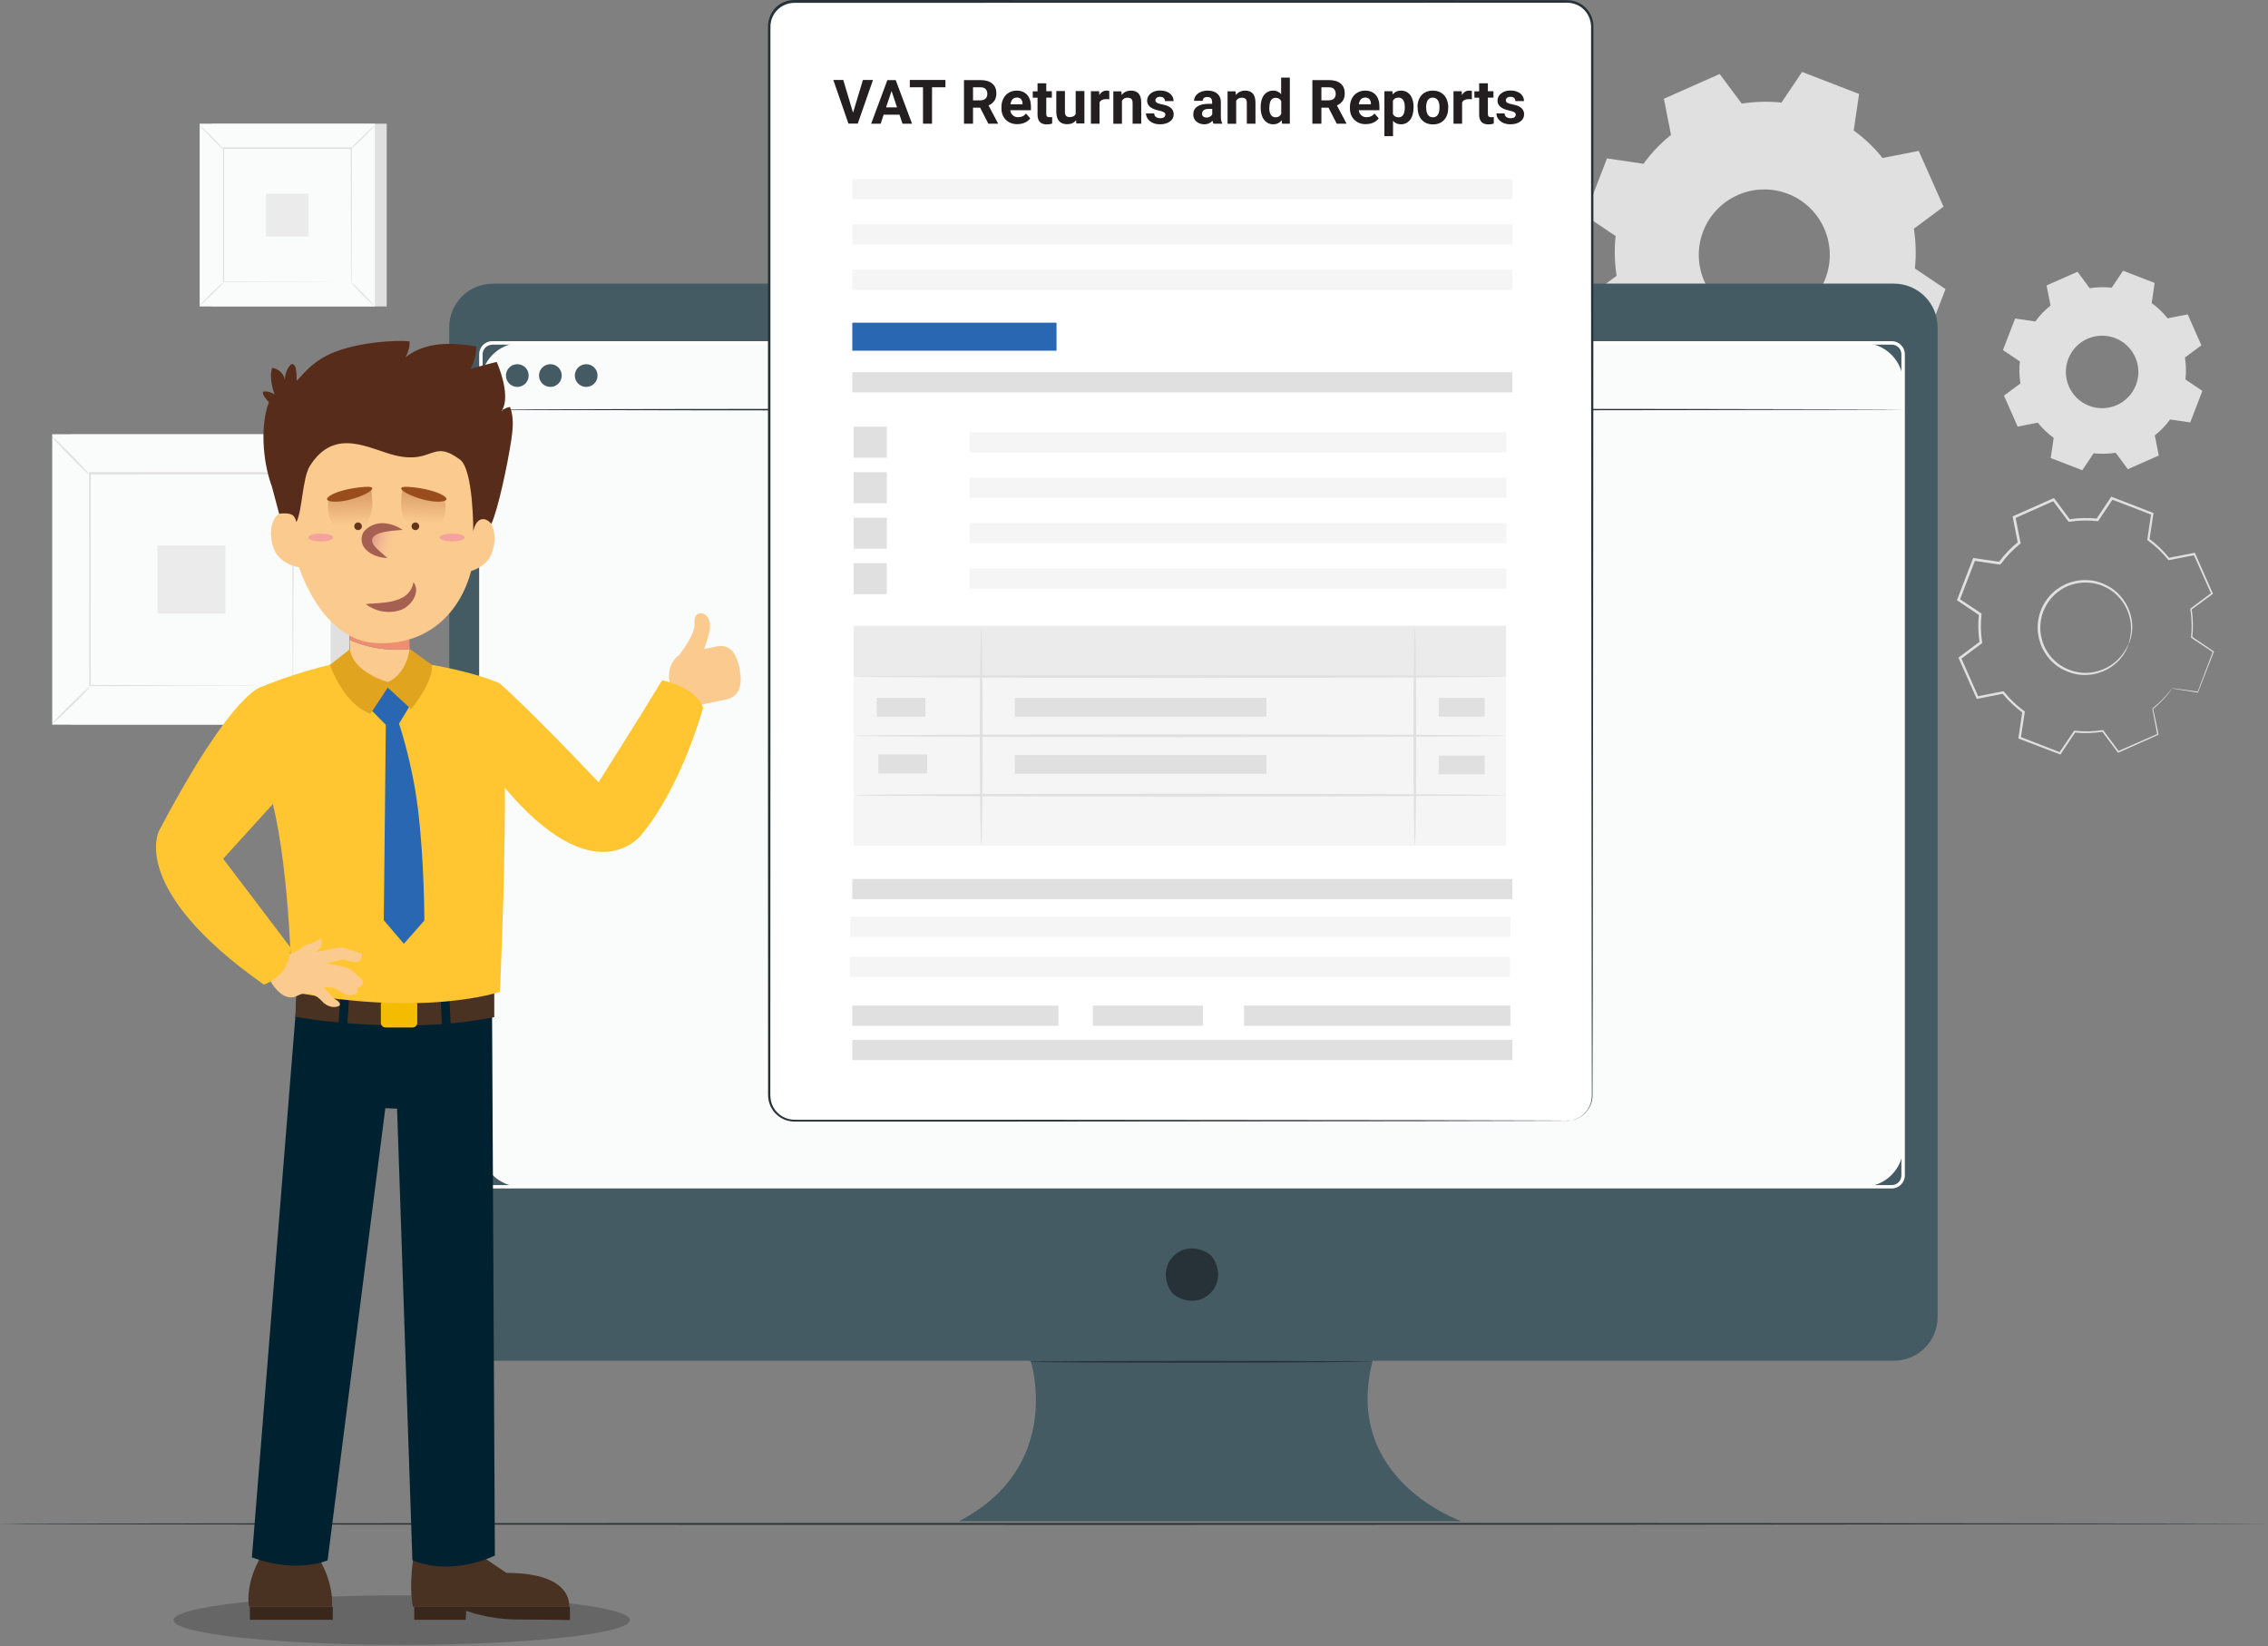 <?xml version="1.0" encoding="UTF-8"?>
<svg xmlns="http://www.w3.org/2000/svg" width="401" height="291" viewBox="0 0 401 291" fill="none">
  <rect x="0" y="0" width="401" height="291" fill="#808080" stroke="none"/>
  <g clip-path="url(#clip0_971_244)">
    <path d="M376.344 113.884C376.344 113.884 376.182 114.601 375.465 115.713C374.747 116.79 373.33 118.26 371.034 118.96C369.904 119.301 368.559 119.444 367.178 119.193C365.815 118.924 364.362 118.332 363.178 117.292C362.568 116.79 362.03 116.162 361.599 115.462C361.151 114.763 360.792 113.991 360.577 113.148C360.093 111.498 360.182 109.615 360.828 107.911C361.492 106.207 362.693 104.772 364.146 103.857C364.864 103.39 365.653 103.05 366.46 102.834C367.25 102.619 368.075 102.511 368.864 102.547C370.442 102.547 371.913 103.085 373.097 103.821C374.299 104.556 375.178 105.561 375.806 106.565C377.043 108.628 377.115 110.673 376.918 111.947C376.72 113.256 376.344 113.902 376.344 113.902C376.29 113.902 376.595 113.22 376.738 111.929C376.882 110.673 376.738 108.7 375.537 106.745C374.927 105.794 374.066 104.843 372.918 104.144C371.77 103.462 370.371 102.978 368.864 102.978C368.111 102.96 367.339 103.05 366.586 103.265C365.832 103.462 365.079 103.803 364.415 104.233C363.034 105.094 361.922 106.458 361.276 108.072C360.667 109.686 360.577 111.444 361.025 113.023C361.223 113.812 361.563 114.547 361.976 115.211C362.388 115.875 362.891 116.467 363.465 116.951C364.577 117.956 365.94 118.53 367.25 118.799C368.559 119.068 369.832 118.942 370.927 118.637C373.151 118.009 374.568 116.628 375.303 115.606C376.057 114.565 376.29 113.866 376.344 113.884Z" fill="#E0E0E0"></path>
    <path d="M384.057 121.669C384.057 121.669 384.147 121.669 384.344 121.687C384.559 121.705 384.846 121.741 385.205 121.794C385.994 121.902 387.142 122.063 388.631 122.261L388.541 122.315C389.241 120.485 390.138 118.081 391.25 115.176L391.304 115.319C390.138 114.548 388.846 113.687 387.465 112.772L387.393 112.718V112.628C387.573 111.086 387.537 109.418 387.268 107.696V107.606L387.321 107.552C388.469 106.691 389.725 105.758 391.017 104.79L390.963 104.987C389.976 102.799 388.936 100.467 387.842 98.01L388.039 98.117C386.64 98.404 385.097 98.709 383.519 99.014H383.411L383.339 98.942C382.371 97.74 381.169 96.556 379.77 95.552L379.662 95.48V95.355C379.877 93.938 380.111 92.377 380.344 90.781L380.469 91.014C378.227 90.153 375.806 89.22 373.33 88.269L373.599 88.18C372.792 89.382 371.931 90.691 371.034 92.018L370.963 92.126H370.819C369.294 91.947 367.59 91.965 365.904 92.234H365.761L365.671 92.144C364.81 90.978 363.859 89.722 362.909 88.449L363.196 88.521C360.989 89.507 358.622 90.547 356.218 91.624L356.344 91.373C356.631 92.808 356.936 94.35 357.241 95.911L357.276 96.054L357.169 96.144C355.949 97.113 354.765 98.332 353.779 99.696C353.671 99.731 353.994 99.606 353.545 99.785H353.527H353.492H353.42L353.276 99.749L352.989 99.713L352.415 99.624L351.267 99.462C350.514 99.355 349.743 99.247 348.989 99.122L349.24 98.978C348.308 101.382 347.393 103.767 346.496 106.099L346.406 105.83C347.698 106.691 348.971 107.552 350.245 108.395L350.353 108.467V108.61C350.155 110.261 350.209 111.929 350.46 113.525V113.669L350.37 113.758C349.115 114.691 347.877 115.606 346.657 116.521L346.729 116.252C347.788 118.637 348.81 120.969 349.814 123.229L349.581 123.104C351.124 122.799 352.631 122.512 354.119 122.207H354.245L354.317 122.279C355.375 123.588 356.577 124.736 357.886 125.687L357.994 125.759V125.884C357.743 127.445 357.528 128.969 357.294 130.458L357.169 130.243C359.68 131.212 362.048 132.126 364.29 133.005L364.075 133.077C364.989 131.732 365.833 130.476 366.658 129.256L366.711 129.167H366.819C368.577 129.364 370.227 129.31 371.752 129.059H371.842L371.895 129.113C372.9 130.458 373.797 131.678 374.64 132.826L374.478 132.79C377.187 131.606 379.501 130.584 381.474 129.723L381.42 129.848C381.079 128.037 380.792 126.548 380.559 125.31V125.256L380.577 125.22C381.886 124.18 382.729 123.247 383.268 122.62C383.519 122.315 383.716 122.081 383.86 121.902C383.985 121.741 384.057 121.669 384.057 121.669C384.057 121.669 384.003 121.759 383.895 121.92C383.77 122.081 383.59 122.333 383.339 122.655C382.819 123.301 381.994 124.252 380.685 125.328V125.256C380.972 126.494 381.259 127.965 381.635 129.777V129.866L381.581 129.902C379.608 130.781 377.312 131.821 374.604 133.023L374.496 133.077L374.425 132.987C373.564 131.839 372.667 130.638 371.662 129.292L371.806 129.346C370.245 129.597 368.577 129.669 366.783 129.49L366.945 129.418C366.137 130.638 365.276 131.911 364.38 133.256L364.308 133.382L364.164 133.328C361.904 132.467 359.536 131.552 357.025 130.602L356.882 130.548V130.386C357.115 128.898 357.33 127.391 357.563 125.812L357.653 126.01C356.326 125.041 355.088 123.875 353.994 122.548L354.191 122.62C352.702 122.907 351.196 123.211 349.671 123.516L349.51 123.552L349.438 123.391C348.433 121.131 347.393 118.799 346.335 116.413L346.263 116.252L346.406 116.144C347.626 115.229 348.864 114.315 350.101 113.382L350.012 113.597C349.743 111.947 349.707 110.261 349.886 108.557L349.994 108.772C348.72 107.929 347.447 107.068 346.155 106.207L345.994 106.099L346.066 105.92C346.962 103.57 347.877 101.202 348.81 98.799L348.882 98.619L349.061 98.655C349.814 98.763 350.568 98.87 351.339 98.996L352.487 99.157L353.061 99.247L353.348 99.283H353.492L353.563 99.319H353.599C353.151 99.516 353.474 99.373 353.384 99.409C354.406 98.01 355.608 96.754 356.864 95.767L356.774 96.001C356.469 94.44 356.164 92.897 355.877 91.462L355.841 91.283L356.021 91.211C358.424 90.153 360.792 89.095 362.998 88.108L363.16 88.036L363.267 88.18C364.218 89.453 365.169 90.727 366.03 91.893L365.815 91.803C367.537 91.534 369.276 91.498 370.855 91.678L370.64 91.767C371.537 90.44 372.416 89.13 373.205 87.929L373.294 87.785L373.456 87.857C375.931 88.808 378.335 89.74 380.577 90.619L380.738 90.673V90.835C380.487 92.431 380.254 93.992 380.039 95.409L379.949 95.211C381.384 96.252 382.604 97.471 383.59 98.691L383.393 98.619C384.972 98.314 386.514 98.01 387.931 97.74L388.075 97.704L388.129 97.848C389.205 100.305 390.245 102.637 391.214 104.844L391.268 104.969L391.16 105.041C389.851 106.01 388.613 106.924 387.447 107.785L387.501 107.642C387.77 109.4 387.788 111.086 387.608 112.664L387.555 112.539C388.936 113.471 390.227 114.332 391.375 115.122L391.447 115.176L391.411 115.265C390.281 118.153 389.33 120.557 388.631 122.368V122.422H388.541C387.07 122.189 385.94 122.01 385.151 121.884C384.774 121.83 384.487 121.776 384.272 121.741C384.075 121.705 383.967 121.687 383.967 121.687L384.057 121.669Z" fill="#E0E0E0"></path>
    <path fill-rule="evenodd" clip-rule="evenodd" d="M333.635 60.233C332.236 62.171 330.603 63.875 328.774 65.328L330.029 71.731L320.164 76.108L316.272 70.87C313.976 71.229 311.608 71.301 309.24 71.05L305.599 76.467L295.518 72.574L296.469 66.117C294.531 64.718 292.827 63.085 291.374 61.256L284.971 62.511L280.594 52.646L285.832 48.753C285.473 46.458 285.401 44.09 285.652 41.722L280.235 38.081L284.128 28L290.585 28.951C291.984 27.013 293.617 25.309 295.446 23.856L294.191 17.453L304.056 13.076L307.949 18.314C310.245 17.955 312.612 17.883 314.98 18.134L318.621 12.717L328.702 16.61L327.751 23.067C329.689 24.466 331.393 26.099 332.846 27.928L339.249 26.673L343.626 36.538L338.388 40.431C338.747 42.727 338.819 45.094 338.568 47.462L343.985 51.103L340.092 61.184L333.635 60.233ZM322.747 49.238C325.043 43.265 322.065 36.556 316.11 34.26C310.137 31.964 303.428 34.942 301.132 40.897C298.836 46.87 301.814 53.579 307.769 55.875C313.742 58.171 320.451 55.193 322.747 49.238Z" fill="#E0E0E0"></path>
    <path fill-rule="evenodd" clip-rule="evenodd" d="M383.68 74.154C382.909 75.23 381.994 76.163 380.989 76.97L381.689 80.521L376.218 82.943L374.066 80.037C372.792 80.234 371.483 80.27 370.173 80.127L368.164 83.122L362.586 80.97L363.106 77.4C362.03 76.629 361.097 75.714 360.29 74.71L356.738 75.409L354.317 69.938L357.222 67.786C357.025 66.512 356.989 65.203 357.133 63.893L354.137 61.884L356.29 56.306L359.859 56.826C360.631 55.75 361.545 54.817 362.55 54.01L361.85 50.458L367.321 48.037L369.474 50.943C370.747 50.745 372.057 50.709 373.366 50.853L375.375 47.857L380.954 50.01L380.433 53.579C381.51 54.351 382.442 55.266 383.25 56.27L386.801 55.571L389.223 61.041L386.317 63.194C386.514 64.467 386.55 65.777 386.407 67.086L389.402 69.095L387.25 74.674L383.68 74.154ZM377.653 68.055C378.927 64.754 377.276 61.041 373.976 59.768C370.676 58.494 366.962 60.145 365.689 63.445C364.415 66.746 366.066 70.459 369.366 71.732C372.667 73.006 376.38 71.355 377.653 68.055Z" fill="#E0E0E0"></path>
    <path d="M258.208 17.848C258.208 17.848 258.693 17.955 259.41 18.457C260.128 18.942 261.096 19.91 261.527 21.453C261.742 22.206 261.832 23.103 261.634 24.018C261.455 24.933 261.042 25.883 260.325 26.673C259.984 27.067 259.554 27.426 259.087 27.713C258.621 28 258.101 28.233 257.545 28.377C256.432 28.682 255.195 28.61 254.047 28.162C252.917 27.695 251.966 26.888 251.374 25.901C251.069 25.417 250.854 24.897 250.71 24.359C250.567 23.821 250.513 23.282 250.531 22.762C250.549 21.704 250.926 20.735 251.41 19.946C251.912 19.157 252.594 18.565 253.276 18.17C254.657 17.363 256.02 17.345 256.881 17.489C257.742 17.632 258.172 17.883 258.172 17.883C258.172 17.919 257.724 17.704 256.863 17.596C256.02 17.489 254.711 17.561 253.401 18.35C252.755 18.744 252.11 19.318 251.643 20.072C251.177 20.825 250.836 21.758 250.818 22.762C250.8 23.265 250.854 23.785 250.997 24.287C251.123 24.789 251.338 25.291 251.625 25.758C252.181 26.691 253.096 27.444 254.154 27.892C255.231 28.305 256.397 28.395 257.455 28.108C257.975 27.982 258.477 27.767 258.926 27.48C259.374 27.211 259.769 26.888 260.11 26.511C260.791 25.776 261.186 24.879 261.383 24C261.563 23.121 261.509 22.278 261.311 21.543C260.917 20.054 260.002 19.103 259.338 18.601C258.639 18.081 258.19 17.937 258.208 17.901V17.848Z" fill="#E0E0E0"></path>
    <path d="M263.464 12.772C263.464 12.772 263.464 12.718 263.482 12.574C263.5 12.431 263.536 12.251 263.554 12C263.625 11.48 263.751 10.709 263.894 9.722L263.93 9.776C262.711 9.292 261.114 8.664 259.195 7.911L259.285 7.875C258.764 8.646 258.172 9.507 257.545 10.422L257.509 10.476H257.455C256.432 10.35 255.32 10.35 254.154 10.511H254.101L254.065 10.476C253.509 9.704 252.881 8.861 252.253 7.982L252.379 8.018C250.908 8.646 249.347 9.328 247.697 10.027L247.769 9.884C247.948 10.816 248.127 11.857 248.325 12.915V12.987L248.271 13.041C247.464 13.668 246.657 14.476 245.975 15.39L245.921 15.462H245.832C244.881 15.301 243.858 15.139 242.8 14.96L242.944 14.87C242.352 16.359 241.706 17.956 241.042 19.606L240.988 19.426C241.778 19.965 242.639 20.574 243.518 21.166L243.589 21.22V21.31C243.446 22.332 243.446 23.462 243.625 24.592V24.682L243.571 24.736C242.782 25.31 241.939 25.92 241.078 26.547L241.132 26.368C241.76 27.857 242.441 29.435 243.141 31.05L242.962 30.96C243.912 30.781 244.953 30.601 245.993 30.404H246.083L246.136 30.458C246.782 31.283 247.571 32.072 248.486 32.754C248.522 32.826 248.432 32.61 248.54 32.897V32.933V32.987L248.522 33.077L248.486 33.274L248.432 33.651L248.307 34.422C248.217 34.924 248.145 35.426 248.056 35.929L247.966 35.767C249.562 36.413 251.141 37.041 252.702 37.669L252.522 37.722C253.114 36.861 253.688 36.018 254.28 35.193L254.334 35.121H254.423C255.518 35.265 256.63 35.247 257.706 35.104H257.796L257.85 35.157C258.459 36.001 259.051 36.826 259.661 37.651L259.482 37.597C261.078 36.915 262.639 36.252 264.163 35.606L264.074 35.767C263.894 34.745 263.697 33.722 263.518 32.736V32.646L263.572 32.592C264.45 31.911 265.222 31.104 265.868 30.243L265.921 30.171H266.011C267.051 30.35 268.056 30.512 269.042 30.673L268.899 30.745C269.563 29.077 270.208 27.516 270.8 26.027L270.836 26.171C269.939 25.561 269.114 24.969 268.307 24.413L268.253 24.377V24.305C268.415 23.139 268.379 22.045 268.235 21.005V20.951L268.271 20.915C269.186 20.269 269.993 19.677 270.764 19.121L270.729 19.229C269.957 17.417 269.312 15.857 268.755 14.529L268.827 14.565C267.607 14.781 266.621 14.96 265.796 15.103H265.76L265.742 15.085C265.06 14.207 264.45 13.633 264.038 13.256C263.841 13.076 263.679 12.951 263.572 12.861C263.464 12.772 263.41 12.736 263.41 12.736C263.41 12.736 263.464 12.772 263.589 12.843C263.697 12.933 263.859 13.041 264.074 13.22C264.504 13.579 265.132 14.135 265.832 15.014H265.778C266.603 14.834 267.59 14.655 268.809 14.422H268.863L268.881 14.458C269.455 15.785 270.119 17.328 270.908 19.139L270.944 19.211L270.89 19.247C270.119 19.803 269.312 20.395 268.397 21.059L268.433 20.969C268.594 22.009 268.63 23.139 268.486 24.323L268.433 24.216C269.24 24.772 270.083 25.346 270.962 25.956L271.033 26.009L270.998 26.099C270.406 27.588 269.778 29.166 269.114 30.834L269.078 30.924H268.971C267.984 30.745 266.98 30.583 265.921 30.422L266.047 30.368C265.383 31.247 264.612 32.072 263.697 32.772L263.751 32.628C263.93 33.615 264.128 34.637 264.307 35.66V35.767L264.217 35.821C262.693 36.467 261.132 37.148 259.536 37.83L259.428 37.884L259.356 37.794C258.764 36.969 258.154 36.144 257.545 35.301L257.688 35.355C256.594 35.516 255.464 35.534 254.334 35.391L254.477 35.319C253.903 36.162 253.311 37.005 252.719 37.848L252.648 37.956L252.54 37.902C250.98 37.274 249.401 36.646 247.805 36.001L247.697 35.947V35.821C247.805 35.319 247.876 34.817 247.966 34.314L248.092 33.561L248.145 33.184L248.181 32.987V32.897L248.199 32.843V32.808C248.325 33.113 248.235 32.897 248.253 32.951C247.32 32.27 246.513 31.444 245.849 30.601L245.993 30.655C244.953 30.852 243.912 31.032 242.962 31.211H242.836L242.782 31.122C242.101 29.507 241.419 27.911 240.791 26.44L240.737 26.332L240.845 26.261C241.706 25.633 242.567 25.023 243.338 24.449L243.284 24.592C243.123 23.444 243.123 22.278 243.249 21.238L243.32 21.381C242.441 20.772 241.58 20.18 240.791 19.624L240.701 19.552L240.737 19.444C241.401 17.812 242.047 16.198 242.639 14.727L242.675 14.619H242.782C243.84 14.816 244.881 14.978 245.814 15.121L245.688 15.175C246.388 14.225 247.213 13.417 248.038 12.79L247.984 12.915C247.787 11.857 247.607 10.816 247.428 9.884V9.794L247.5 9.758C249.15 9.059 250.71 8.395 252.199 7.767L252.289 7.731L252.343 7.803C252.971 8.682 253.58 9.525 254.136 10.296L254.047 10.26C255.213 10.099 256.361 10.099 257.401 10.242L257.311 10.278C257.939 9.363 258.531 8.52 259.069 7.749L259.105 7.695H259.159C261.078 8.502 262.675 9.148 263.876 9.65H263.912V9.704C263.751 10.673 263.607 11.426 263.518 11.947C263.464 12.198 263.446 12.377 263.41 12.521C263.392 12.646 263.374 12.718 263.374 12.718L263.464 12.772Z" fill="#E0E0E0"></path>
    <path d="M61.794 76.772H12.556V128.09H61.794V76.772Z" fill="#E0E0E0"></path>
    <path d="M58.476 76.772H9.238V128.09H58.476V76.772Z" fill="#FAFBFB"></path>
    <path d="M58.476 128.109H9.22V76.754H58.476V128.109ZM9.238 128.073H58.44V76.79H9.238V128.073Z" fill="#E0E0E0"></path>
    <path d="M51.857 83.678H15.857V121.203H51.857V83.678Z" fill="#FAFBFB"></path>
    <path d="M15.857 121.436C15.857 121.436 15.552 121.866 14.96 122.476C14.386 123.086 13.579 123.911 12.664 124.79C11.767 125.687 10.924 126.476 10.314 127.032C9.704 127.588 9.31 127.929 9.274 127.893C9.238 127.857 9.579 127.463 10.153 126.871C10.727 126.261 11.534 125.436 12.449 124.539C13.363 123.642 14.188 122.853 14.798 122.279C15.408 121.723 15.803 121.382 15.839 121.418L15.857 121.436Z" fill="#E0E0E0"></path>
    <path d="M51.839 121.346C51.839 121.346 52.27 121.651 52.879 122.243C53.489 122.817 54.314 123.624 55.193 124.539C56.09 125.436 56.879 126.279 57.435 126.889C57.992 127.499 58.332 127.893 58.296 127.929C58.261 127.965 57.866 127.624 57.274 127.05C56.664 126.476 55.839 125.669 54.942 124.754C54.045 123.839 53.256 123.014 52.682 122.404C52.126 121.795 51.785 121.4 51.821 121.364L51.839 121.346Z" fill="#E0E0E0"></path>
    <path d="M51.749 83.768C51.749 83.768 52.054 83.337 52.646 82.727C53.22 82.117 54.027 81.292 54.942 80.413C55.839 79.516 56.682 78.727 57.292 78.171C57.902 77.615 58.296 77.274 58.332 77.31C58.368 77.346 58.027 77.741 57.453 78.333C56.879 78.925 56.072 79.768 55.157 80.665C54.243 81.561 53.417 82.351 52.808 82.925C52.198 83.481 51.803 83.822 51.767 83.786L51.749 83.768Z" fill="#E0E0E0"></path>
    <path d="M15.749 83.857C15.749 83.857 15.319 83.552 14.709 82.96C14.099 82.386 13.274 81.579 12.395 80.664C11.498 79.767 10.709 78.924 10.153 78.314C9.597 77.705 9.256 77.31 9.292 77.274C9.328 77.238 9.722 77.579 10.314 78.153C10.924 78.727 11.749 79.534 12.646 80.449C13.543 81.364 14.332 82.189 14.906 82.799C15.462 83.409 15.803 83.803 15.767 83.839L15.749 83.857Z" fill="#E0E0E0"></path>
    <path d="M51.749 121.202C51.749 121.202 51.749 121.13 51.749 121.023C51.749 120.897 51.749 120.718 51.749 120.503C51.749 120.036 51.749 119.355 51.749 118.476C51.749 116.7 51.731 114.117 51.713 110.834C51.713 104.269 51.678 94.906 51.642 83.695L51.785 83.839C41.31 83.839 29.005 83.839 15.893 83.856L16.054 83.695C16.054 97.471 16.054 110.35 16.036 121.22L15.893 121.077C26.655 121.112 35.606 121.13 41.884 121.148C45.023 121.148 47.48 121.184 49.184 121.184C50.027 121.184 50.673 121.184 51.121 121.184C51.337 121.184 51.498 121.184 51.624 121.184C51.731 121.184 51.803 121.184 51.803 121.184C51.803 121.184 51.749 121.184 51.642 121.184C51.516 121.184 51.355 121.184 51.157 121.184C50.709 121.184 50.081 121.184 49.256 121.184C47.57 121.184 45.112 121.202 41.991 121.22C35.695 121.22 26.709 121.256 15.911 121.292H15.767V121.148C15.767 110.278 15.767 97.399 15.749 83.623V83.462H15.911C29.023 83.462 41.328 83.462 51.803 83.48H51.947V83.623C51.911 94.87 51.893 104.269 51.875 110.852C51.875 114.117 51.839 116.7 51.839 118.476C51.839 119.337 51.839 120.018 51.839 120.467C51.839 120.682 51.839 120.843 51.839 120.969C51.839 121.077 51.839 121.13 51.839 121.13L51.749 121.202Z" fill="#E0E0E0"></path>
    <path d="M39.857 96.431H27.839V108.449H39.857V96.431Z" fill="#EBEBEB"></path>
    <path d="M68.377 21.866H37.399V54.171H68.377V21.866Z" fill="#E0E0E0"></path>
    <path d="M66.279 21.866H35.301V54.171H66.279V21.866Z" fill="#FAFBFB"></path>
    <path d="M66.296 54.171H35.301V21.866H66.296V54.189V54.171ZM35.319 54.153H66.279V21.884H35.319V54.171V54.153Z" fill="#E0E0E0"></path>
    <path d="M62.117 26.206H39.462V49.83H62.117V26.206Z" fill="#FAFBFB"></path>
    <path d="M39.462 49.974C39.462 49.974 39.265 50.243 38.906 50.62C38.547 50.997 38.027 51.517 37.471 52.073C36.897 52.629 36.377 53.131 35.982 53.49C35.588 53.849 35.355 54.046 35.319 54.028C35.301 54.01 35.516 53.759 35.875 53.382C36.233 53.006 36.754 52.485 37.31 51.911C37.884 51.355 38.404 50.853 38.798 50.494C39.193 50.136 39.426 49.938 39.444 49.956L39.462 49.974Z" fill="#E0E0E0"></path>
    <path d="M62.117 49.92C62.117 49.92 62.386 50.117 62.763 50.476C63.139 50.835 63.66 51.355 64.216 51.911C64.772 52.485 65.274 53.005 65.633 53.4C65.992 53.794 66.189 54.028 66.171 54.063C66.153 54.081 65.902 53.866 65.525 53.507C65.148 53.149 64.628 52.629 64.054 52.072C63.498 51.498 62.996 50.978 62.637 50.584C62.279 50.189 62.081 49.956 62.099 49.938L62.117 49.92Z" fill="#E0E0E0"></path>
    <path d="M62.063 26.278C62.063 26.278 62.261 26.009 62.619 25.632C62.978 25.255 63.498 24.735 64.054 24.179C64.628 23.623 65.148 23.121 65.543 22.762C65.938 22.403 66.171 22.206 66.207 22.224C66.225 22.242 66.01 22.493 65.651 22.869C65.292 23.246 64.772 23.766 64.216 24.34C63.642 24.896 63.121 25.399 62.727 25.757C62.332 26.116 62.099 26.314 62.081 26.296L62.063 26.278Z" fill="#E0E0E0"></path>
    <path d="M39.408 26.333C39.408 26.333 39.139 26.135 38.763 25.776C38.386 25.418 37.866 24.898 37.31 24.341C36.754 23.767 36.252 23.247 35.893 22.853C35.534 22.458 35.319 22.225 35.355 22.189C35.373 22.171 35.624 22.386 36 22.745C36.377 23.104 36.897 23.624 37.471 24.18C38.027 24.754 38.529 25.274 38.888 25.669C39.247 26.064 39.444 26.297 39.426 26.315L39.408 26.333Z" fill="#E0E0E0"></path>
    <path d="M62.063 49.83C62.063 49.83 62.063 49.794 62.063 49.722C62.063 49.651 62.063 49.525 62.063 49.399C62.063 49.094 62.063 48.682 62.063 48.126C62.063 47.014 62.063 45.381 62.045 43.319C62.045 39.175 62.027 33.292 62.009 26.242L62.099 26.332C55.498 26.332 47.767 26.332 39.516 26.332L39.624 26.224C39.624 34.888 39.624 42.996 39.624 49.848L39.534 49.758C46.296 49.776 51.947 49.794 55.893 49.794C57.866 49.794 59.426 49.794 60.485 49.812C61.005 49.812 61.417 49.812 61.705 49.812C61.83 49.812 61.938 49.812 62.027 49.812C61.956 49.812 61.848 49.812 61.722 49.812C61.435 49.812 61.041 49.812 60.521 49.812C59.462 49.812 57.92 49.812 55.947 49.83C51.982 49.83 46.332 49.848 39.534 49.866H39.444V49.776C39.444 42.942 39.444 34.834 39.444 26.152V26.045H39.552C47.803 26.045 55.552 26.045 62.135 26.045H62.225V26.135C62.207 33.22 62.189 39.121 62.189 43.283C62.189 45.346 62.189 46.96 62.171 48.072C62.171 48.61 62.171 49.041 62.171 49.328C62.171 49.471 62.171 49.561 62.171 49.651C62.171 49.722 62.171 49.758 62.171 49.758L62.063 49.83Z" fill="#E0E0E0"></path>
    <path d="M54.565 34.242H47.014V41.794H54.565V34.242Z" fill="#EBEBEB"></path>
    <path d="M400.469 269.383C400.469 269.383 310.819 269.545 200.235 269.545C89.651 269.545 -0.018 269.473 -0.018 269.383C-0.018 269.293 89.615 269.222 200.235 269.222C310.854 269.222 400.469 269.293 400.469 269.383Z" fill="#263238"></path>
    <path d="M334.855 50.135H87.158C82.888 50.135 79.427 53.597 79.427 57.866V232.809C79.427 237.078 82.888 240.54 87.158 240.54H182.226C182.226 240.54 188.271 259.231 169.526 268.917H258.424C258.424 268.917 237.257 261.653 242.693 240.54H334.855C339.124 240.54 342.586 237.078 342.586 232.809V57.866C342.586 53.597 339.124 50.135 334.855 50.135Z" fill="#455B64"></path>
    <path d="M214.316 222.154C217.688 226.961 212.414 232.235 207.589 228.881C207.428 228.773 207.284 228.629 207.177 228.468C203.822 223.661 209.078 218.387 213.903 221.741C214.065 221.849 214.208 221.993 214.316 222.154Z" fill="#263238"></path>
    <path d="M92.126 60.628H329.402C333.312 60.628 336.505 63.803 336.505 67.731V202.692C336.505 206.603 333.33 209.795 329.402 209.795H92.126C88.216 209.795 85.023 206.62 85.023 202.692V67.713C85.023 63.803 88.198 60.61 92.126 60.61V60.628Z" fill="#FAFBFB"></path>
    <path d="M334.478 210.083H87.032C85.758 210.083 84.718 209.042 84.718 207.769V62.62C84.718 61.346 85.758 60.306 87.032 60.306H334.478C335.752 60.306 336.792 61.346 336.792 62.62V207.769C336.792 209.042 335.752 210.083 334.478 210.083ZM87.032 60.934C86.099 60.934 85.328 61.687 85.328 62.638V207.787C85.328 208.719 86.081 209.491 87.032 209.491H334.478C335.411 209.491 336.182 208.737 336.182 207.787V62.62C336.182 61.687 335.429 60.916 334.478 60.916H87.032V60.934Z" fill="white"></path>
    <path d="M105.651 66.386C105.651 67.499 104.754 68.395 103.642 68.395C102.53 68.395 101.633 67.499 101.633 66.386C101.633 65.274 102.53 64.377 103.642 64.377C104.754 64.377 105.651 65.274 105.651 66.386Z" fill="#455B64"></path>
    <path d="M93.472 66.386C93.472 67.499 92.575 68.395 91.463 68.395C90.35 68.395 89.454 67.499 89.454 66.386C89.454 65.274 90.35 64.377 91.463 64.377C92.575 64.377 93.472 65.274 93.472 66.386Z" fill="#455B64"></path>
    <path d="M99.319 66.386C99.319 67.499 98.422 68.395 97.31 68.395C96.198 68.395 95.301 67.499 95.301 66.386C95.301 65.274 96.198 64.377 97.31 64.377C98.422 64.377 99.319 65.274 99.319 66.386Z" fill="#455B64"></path>
    <path d="M336.666 72.413C336.666 72.413 280.289 72.575 210.764 72.575C141.239 72.575 84.844 72.503 84.844 72.413C84.844 72.324 141.203 72.252 210.764 72.252C280.325 72.252 336.666 72.324 336.666 72.413Z" fill="#263238"></path>
    <path d="M242.692 240.719C242.692 240.719 229.096 240.88 212.324 240.88C195.553 240.88 181.939 240.809 181.939 240.719C181.939 240.629 195.535 240.558 212.324 240.558C229.114 240.558 242.692 240.629 242.692 240.719Z" fill="#263238"></path>
    <path d="M277.025 0.251H140.396C137.929 0.251 135.929 2.251 135.929 4.718V193.652C135.929 196.119 137.929 198.118 140.396 198.118H277.025C279.491 198.118 281.491 196.119 281.491 193.652V4.718C281.491 2.251 279.491 0.251 277.025 0.251Z" fill="white"></path>
    <path d="M277.043 198.118C277.043 198.118 277.67 198.19 278.747 197.759C279.285 197.544 279.895 197.132 280.451 196.486C280.989 195.822 281.437 194.889 281.455 193.759C281.455 189.221 281.437 182.566 281.419 173.974C281.401 156.79 281.383 131.911 281.348 101.203C281.348 85.83 281.33 69.005 281.312 50.942C281.312 41.902 281.312 32.574 281.312 22.942C281.312 18.135 281.312 13.256 281.312 8.305C281.312 7.067 281.312 5.83 281.312 4.592C281.276 3.408 280.72 2.242 279.805 1.471C279.356 1.076 278.818 0.807 278.244 0.646C277.67 0.466 277.078 0.466 276.433 0.484C275.177 0.484 273.904 0.484 272.63 0.484C232.002 0.484 187.338 0.484 140.45 0.502C139.05 0.502 137.705 1.22 136.934 2.368C136.557 2.942 136.306 3.605 136.234 4.305C136.198 4.987 136.234 5.758 136.216 6.475C136.216 9.381 136.216 12.287 136.216 15.193C136.216 20.987 136.216 26.727 136.216 32.449C136.216 43.875 136.216 55.121 136.216 66.171C136.216 88.288 136.216 109.615 136.216 129.92C136.216 150.243 136.216 169.544 136.198 187.607C136.198 188.737 136.198 189.867 136.198 190.979V192.647C136.198 193.203 136.18 193.777 136.252 194.28C136.396 195.338 136.952 196.306 137.777 196.97C138.602 197.652 139.642 197.975 140.701 197.939C145.059 197.939 149.329 197.939 153.526 197.939C161.921 197.939 169.957 197.939 177.634 197.939C208.36 197.975 233.222 197.993 250.406 198.011C258.998 198.028 265.67 198.046 270.191 198.064C272.451 198.064 274.173 198.082 275.339 198.082C276.504 198.082 277.096 198.1 277.096 198.1C277.096 198.1 276.504 198.1 275.339 198.118C274.173 198.118 272.451 198.118 270.191 198.136C265.652 198.136 258.998 198.154 250.406 198.19C233.222 198.208 208.36 198.226 177.634 198.262C169.957 198.262 161.903 198.262 153.526 198.262C149.329 198.262 145.059 198.262 140.701 198.262C139.589 198.298 138.405 197.957 137.526 197.203C136.629 196.486 136.019 195.41 135.858 194.262C135.786 193.67 135.804 193.132 135.804 192.575V190.907C135.804 189.795 135.804 188.665 135.804 187.535C135.804 169.472 135.804 150.154 135.786 129.849C135.786 109.526 135.786 88.198 135.786 66.099C135.786 55.05 135.786 43.785 135.786 32.377C135.786 26.673 135.786 20.915 135.786 15.121C135.786 12.233 135.786 9.327 135.786 6.404C135.786 5.668 135.768 4.969 135.804 4.197C135.893 3.426 136.163 2.691 136.575 2.045C137.346 0.789 138.871 0 140.414 0C187.302 0 231.966 0 272.594 0.018C273.868 0.018 275.123 0.018 276.397 0.018C277.007 0.018 277.706 0.018 278.334 0.197C278.962 0.377 279.572 0.7 280.074 1.112C281.078 1.955 281.706 3.247 281.724 4.556C281.724 5.812 281.724 7.049 281.724 8.287C281.724 13.238 281.724 18.117 281.724 22.924C281.724 32.538 281.724 41.884 281.724 50.924C281.724 68.987 281.706 85.812 281.688 101.185C281.652 131.911 281.635 156.773 281.617 173.957C281.599 182.549 281.581 189.221 281.563 193.741C281.545 194.889 281.061 195.84 280.504 196.504C279.93 197.167 279.303 197.562 278.765 197.777C278.226 198.011 277.778 198.046 277.491 198.082C277.204 198.082 277.043 198.082 277.043 198.082V198.118Z" fill="#263238"></path>
    <path d="M267.392 47.678H150.692V51.247H267.392V47.678Z" fill="#F5F5F5"></path>
    <path d="M267.392 39.659H150.692V43.229H267.392V39.659Z" fill="#F5F5F5"></path>
    <path d="M267.392 31.642H150.692V35.211H267.392V31.642Z" fill="#F5F5F5"></path>
    <path d="M267.392 65.794H150.692V69.364H267.392V65.794Z" fill="#E0E0E0"></path>
    <path d="M267.392 155.374H150.692V158.943H267.392V155.374Z" fill="#E0E0E0"></path>
    <path d="M267.392 183.822H150.692V187.392H267.392V183.822Z" fill="#E0E0E0"></path>
    <path d="M187.14 177.759H150.692V181.329H187.14V177.759Z" fill="#E0E0E0"></path>
    <path d="M212.683 177.759H193.221V181.329H212.683V177.759Z" fill="#E0E0E0"></path>
    <path d="M267.051 177.759H219.948V181.329H267.051V177.759Z" fill="#E0E0E0"></path>
    <path d="M267.069 162.046H150.369V165.615H267.069V162.046Z" fill="#F5F5F5"></path>
    <path d="M266.962 169.131H150.261V172.701H266.962V169.131Z" fill="#F5F5F5"></path>
    <path d="M266.352 76.395H171.445V79.965H266.352V76.395Z" fill="#F5F5F5"></path>
    <path d="M186.8 57.041H150.692V61.991H186.8V57.041Z" fill="#2A67B2"></path>
    <path d="M156.791 75.426H150.943V80.915H156.791V75.426Z" fill="#E0E0E0"></path>
    <path d="M266.352 84.431H171.445V88H266.352V84.431Z" fill="#F5F5F5"></path>
    <path d="M156.791 83.462H150.943V88.951H156.791V83.462Z" fill="#E0E0E0"></path>
    <path d="M266.352 92.467H171.445V96.036H266.352V92.467Z" fill="#F5F5F5"></path>
    <path d="M156.791 91.517H150.943V97.005H156.791V91.517Z" fill="#E0E0E0"></path>
    <path d="M266.352 100.502H171.445V104.072H266.352V100.502Z" fill="#F5F5F5"></path>
    <path d="M156.791 99.552H150.943V105.041H156.791V99.552Z" fill="#E0E0E0"></path>
    <path d="M266.28 110.638H150.943V149.508H266.28V110.638Z" fill="#F5F5F5"></path>
    <path d="M266.28 110.638H150.943V119.589H266.28V110.638Z" fill="#EBEBEB"></path>
    <path d="M266.28 119.588C266.28 119.714 240.504 119.839 208.719 119.839C176.934 119.839 151.158 119.732 151.158 119.588C151.158 119.445 176.934 119.337 208.719 119.337C240.504 119.337 266.28 119.445 266.28 119.588Z" fill="#E0E0E0"></path>
    <path d="M266.28 130.064C266.28 130.19 240.504 130.315 208.719 130.315C176.934 130.315 151.158 130.208 151.158 130.064C151.158 129.921 176.934 129.813 208.719 129.813C240.504 129.813 266.28 129.921 266.28 130.064Z" fill="#E0E0E0"></path>
    <path d="M266.28 140.558C266.28 140.683 240.504 140.809 208.719 140.809C176.934 140.809 151.158 140.701 151.158 140.558C151.158 140.414 176.934 140.307 208.719 140.307C240.504 140.307 266.28 140.414 266.28 140.558Z" fill="#E0E0E0"></path>
    <path d="M173.49 149.239C173.365 149.239 173.239 140.719 173.239 130.207C173.239 119.696 173.347 111.176 173.49 111.176C173.634 111.176 173.741 119.696 173.741 130.207C173.741 140.719 173.634 149.239 173.49 149.239Z" fill="#E0E0E0"></path>
    <path d="M250.154 149.239C250.011 149.239 249.903 140.719 249.903 130.207C249.903 119.696 250.011 111.176 250.154 111.176C250.298 111.176 250.406 119.696 250.406 130.207C250.406 140.719 250.298 149.239 250.154 149.239Z" fill="#E0E0E0"></path>
    <path d="M223.912 123.355H179.427V126.674H223.912V123.355Z" fill="#E0E0E0"></path>
    <path d="M223.912 133.472H179.427V136.791H223.912V133.472Z" fill="#E0E0E0"></path>
    <path d="M163.929 133.382H155.302V136.7H163.929V133.382Z" fill="#E0E0E0"></path>
    <path d="M163.625 123.355H154.997V126.674H163.625V123.355Z" fill="#E0E0E0"></path>
    <path d="M262.495 123.355H254.37V126.674H262.495V123.355Z" fill="#E0E0E0"></path>
    <path d="M262.495 133.562H254.37V136.88H262.495V133.562Z" fill="#E0E0E0"></path>
    <path opacity="0.2" d="M71.032 290.764C93.312 290.764 111.373 288.805 111.373 286.387C111.373 283.97 93.312 282.011 71.032 282.011C48.752 282.011 30.691 283.97 30.691 286.387C30.691 288.805 48.752 290.764 71.032 290.764Z" fill="black"></path>
    <path d="M130.781 118.296C130.261 115.713 129.239 113.74 126.673 114.278L124.485 114.727C124.485 114.727 125.256 112.7 125.454 111.516C125.83 109.453 124.862 108.682 124.36 108.485C123.839 108.287 122.638 108.323 122.799 110.224C122.978 112.198 120.037 115.839 120.037 115.839C118.889 116.628 117.902 118.35 118.422 120.897C118.942 123.48 121.454 125.077 124.037 124.556L128.288 123.678C130.871 123.157 131.301 120.879 130.763 118.296H130.781Z" fill="#FBCA8E"></path>
    <path d="M88.377 120.826C88.377 120.826 93.131 124.879 105.83 138.279C105.83 138.279 113.705 125.848 117.059 120.27C117.059 120.27 122.978 121.31 124.306 125.113C124.306 125.113 120.611 138.817 113.49 147.463C113.49 147.463 105.346 158.62 88.88 138.817C88.88 138.817 87.66 128.18 88.377 120.826Z" fill="#FFC632"></path>
    <path d="M58.691 284.02H44.036C44.036 284.02 43.175 280.128 46.242 274.979L56.126 275.105C56.126 275.105 58.96 279.141 58.709 284.02H58.691Z" fill="#493222"></path>
    <path d="M58.834 284.02H44.18V286.334H58.834V284.02Z" fill="#3A271B"></path>
    <path d="M73.292 274.082C73.292 274.082 72.162 279.912 73.005 284.02H100.611C100.611 284.02 101.561 278.029 89.543 278.047L81.848 272.845L73.274 274.082H73.292Z" fill="#493222"></path>
    <path d="M73.256 286.334H82.332L82.44 284.738C82.44 284.738 86.297 286.28 91.534 286.28C94.081 286.28 100.772 286.37 100.772 286.37V284.002H73.238V286.316L73.256 286.334Z" fill="#3A271B"></path>
    <path d="M86.978 174.691L87.498 274.979C87.498 274.979 80.001 278.746 72.915 275.804L70.207 195.983L68.126 195.893L57.92 275.822C57.92 275.822 52.52 278.244 44.538 275.302L52.628 174.691H86.978Z" fill="#002230"></path>
    <path d="M87.391 175.319C87.391 175.319 74.835 178.979 52.377 175.319L52.234 179.75C52.234 179.75 70.673 183.158 87.391 179.804V175.319Z" fill="#493222"></path>
    <path d="M72.933 176.754H68.18C67.714 176.754 67.337 177.131 67.337 177.597V180.79C67.337 181.255 67.714 181.633 68.18 181.633H72.933C73.399 181.633 73.776 181.255 73.776 180.79V177.597C73.776 177.131 73.399 176.754 72.933 176.754Z" fill="#F3BC00"></path>
    <path d="M79.458 176.324L77.916 176.393L78.146 181.536L79.688 181.467L79.458 176.324Z" fill="#002230"></path>
    <path d="M60.203 176.024L59.851 181.16L61.39 181.266L61.742 176.13L60.203 176.024Z" fill="#002230"></path>
    <path d="M46.35 121.382C46.35 121.382 52.108 118.871 59.408 117.274C67.211 115.911 69.543 116.162 75.57 117.4C78.906 117.92 85.077 119.265 88.395 120.826C88.395 120.826 90.368 129.615 88.395 175.319C88.395 175.319 75.445 179.858 51.606 175.319C51.606 175.319 51.337 154.62 48.233 142.099C48.233 142.099 47.301 129.238 46.332 121.382H46.35Z" fill="#FFC632"></path>
    <path d="M72.431 114.746L72.61 121.113L62.063 121.4L61.83 113.113C66.261 115.122 70.637 114.961 72.431 114.746Z" fill="#FBCA8E"></path>
    <path d="M61.83 113.113L61.651 106.727L72.198 106.44L72.431 114.727C70.637 114.942 66.261 115.104 61.83 113.095V113.113Z" fill="#EF8D72"></path>
    <path d="M72.79 124.233L70.548 127.929C70.548 127.929 72.862 134.547 73.902 143.032C75.032 152.341 75.032 162.727 75.032 162.727L71.409 166.835L67.857 162.673L68.216 128.126L65.13 125.005L68.575 120.574L72.79 124.233Z" fill="#2A67B2"></path>
    <path d="M72.431 114.745C72.431 114.745 71.965 119.086 68.592 120.575C68.592 120.575 62.332 118.853 61.884 114.745L58.332 117.525C58.332 117.525 60.646 124.377 65.507 126.189L68.556 121.543L72.7 125.364C72.7 125.364 76.682 120.521 76.359 117.525L72.449 114.727L72.431 114.745Z" fill="#E0A41E"></path>
    <path d="M47.355 169.866L49.668 168.252L51.408 168.611C53.041 168.091 53.776 166.997 54.583 166.889C55.408 166.763 56.682 165.902 56.682 165.902C57.435 167.05 55.964 168.27 55.964 168.27C56.072 168.252 56.198 168.216 56.305 168.198C56.592 168.145 56.861 168.091 57.148 168.037C57.507 167.965 57.866 167.893 58.224 167.822C58.565 167.75 58.924 167.678 59.265 167.606C59.534 167.553 59.803 167.499 60.072 167.499C60.359 167.499 60.628 167.553 60.915 167.606C61.256 167.678 63.103 168.324 63.408 168.396C63.552 168.432 63.857 168.503 63.857 168.503C64 168.862 64.018 169.239 63.857 169.544C63.534 170.118 62.709 170.1 62.278 170.028C61.956 169.974 61.543 169.831 61.238 169.723C60.969 169.633 61.041 169.58 60.592 169.615C60.323 169.651 60.072 169.741 59.803 169.795C59.229 169.92 58.655 170.046 58.099 170.189C57.973 170.225 57.848 170.243 57.704 170.279C57.704 170.279 60.467 170.781 61.328 171.032C61.973 171.212 63.785 172.952 63.785 172.952C65.094 174.207 63.05 174.674 63.05 174.674C63.157 174.781 63.301 174.997 63.301 175.176C63.301 175.319 63.193 175.445 63.103 175.517C62.942 175.678 62.745 175.75 62.547 175.804C62.189 175.911 61.794 175.965 61.417 175.876C61.31 175.84 61.202 175.804 61.112 175.768C61.005 175.732 60.915 175.678 60.807 175.624C60.682 175.571 60.556 175.499 60.449 175.427C60.072 175.212 59.695 175.015 59.355 174.745C59.319 174.71 59.211 174.602 59.157 174.602L57.023 174.476C57.74 174.871 58.494 176.18 59.462 176.772C59.606 176.862 59.749 176.97 59.875 177.095C59.982 177.221 60.126 177.4 60.09 177.598C60.072 177.777 59.893 177.831 59.767 177.885C59.355 178.046 58.906 178.046 58.476 177.938C58.242 177.884 58.027 177.795 57.812 177.687C57.651 177.598 57.507 177.508 57.364 177.4C57.31 177.346 57.238 177.311 57.184 177.239C55.893 175.786 54.44 175.068 52.574 176.019C49.902 177.4 47.803 173.4 47.803 173.4L47.408 169.849L47.355 169.866Z" fill="#FBCA8E"></path>
    <path d="M46.35 121.382C46.35 121.382 41.382 121.705 28.126 146.853C28.126 146.853 22.619 157.149 46.655 174.046C46.655 174.046 51.337 172.629 51.337 167.463L39.462 151.804L48.252 142.117C48.252 142.117 51.014 127.821 46.35 121.4V121.382Z" fill="#FFC632"></path>
    <path d="M79.301 95.211C78.225 98.009 78.243 100.144 80.073 100.951C81.884 101.758 85.831 100.7 86.907 97.902C87.983 95.104 87.373 92.198 85.561 91.391C83.75 90.583 80.395 92.413 79.319 95.211H79.301Z" fill="#FBCA8E"></path>
    <path d="M72.252 105.723C72.036 105.651 71.785 105.597 71.534 105.525C71.588 105.31 71.606 105.149 71.606 105.095L72.252 105.723Z" fill="white"></path>
    <path d="M83.803 98.512C82.333 108.072 75.534 114.476 65.92 113.633C57.184 112.861 51.14 100.646 50.889 89.489C50.637 78.332 56.611 69.525 67.176 69.686C83.337 69.937 86.889 78.368 83.803 98.512Z" fill="#FBCA8E"></path>
    <path d="M56.036 94.314C57.148 97.095 57.148 99.247 55.337 100.072C53.525 100.897 49.579 99.893 48.467 97.112C47.355 94.332 47.929 91.408 49.74 90.583C51.552 89.758 54.924 91.552 56.036 94.314Z" fill="#FBCA8E"></path>
    <path d="M70.045 93.31C67.48 92.79 65.328 93.22 64.844 95.121C64.359 97.023 66.96 98.189 69.077 98.422C71.193 98.655 72.036 93.704 70.045 93.31Z" fill="url(#paint0_linear_971_244)"></path>
    <path d="M71.157 93.669C69.4 93.831 64.18 93.974 66.261 96.575C66.835 97.275 67.678 97.884 68.503 98.638C67.122 98.602 65.579 98.153 64.575 97.023C63.785 96.162 63.678 94.656 64.503 93.777C66.458 91.822 69.202 92.342 71.157 93.651V93.669Z" fill="#A56052"></path>
    <path d="M73.095 102.889C74.53 104.79 72.467 107.481 70.476 107.947C68.431 108.503 66.314 108.037 64.664 106.799C65.184 106.709 65.651 106.691 66.117 106.673C68.862 106.512 72.557 106.207 73.113 102.889H73.095Z" fill="#A56052"></path>
    <path d="M71.158 86.386C70.924 88.144 69.938 93.292 74.871 93.705C79.803 94.117 78.638 88.144 78.638 88.144C78.638 88.144 73.4 86.619 71.158 86.386Z" fill="url(#paint1_linear_971_244)"></path>
    <path d="M72.79 93.203C72.879 93.562 73.256 93.777 73.615 93.687C73.974 93.597 74.189 93.221 74.099 92.862C74.01 92.503 73.633 92.288 73.274 92.378C72.915 92.467 72.7 92.844 72.79 93.203Z" fill="#643619"></path>
    <path d="M72.216 86.064C77.884 86.458 80.987 88.718 77.382 88.683C73.776 88.647 68.467 85.812 72.216 86.064Z" fill="#994D1D"></path>
    <path d="M65.597 86.387C65.83 88.145 66.817 93.293 61.884 93.705C56.951 94.118 58.117 88.145 58.117 88.145C58.117 88.145 63.355 86.62 65.597 86.387Z" fill="url(#paint2_linear_971_244)"></path>
    <path d="M63.965 93.203C63.875 93.562 63.498 93.777 63.139 93.687C62.781 93.597 62.566 93.221 62.655 92.862C62.745 92.503 63.122 92.288 63.48 92.378C63.839 92.467 64.054 92.844 63.965 93.203Z" fill="#643619"></path>
    <path d="M64.539 86.064C58.87 86.458 55.767 88.718 59.373 88.683C62.978 88.647 68.287 85.812 64.539 86.064Z" fill="#994D1D"></path>
    <path d="M77.741 95.014C77.741 95.391 78.727 95.696 79.947 95.696C81.167 95.696 82.153 95.391 82.153 95.014C82.153 94.638 81.167 94.332 79.947 94.332C78.727 94.332 77.741 94.638 77.741 95.014Z" fill="#F4A29D"></path>
    <path d="M54.512 95.014C54.512 95.391 55.498 95.696 56.718 95.696C57.938 95.696 58.924 95.391 58.924 95.014C58.924 94.638 57.938 94.332 56.718 94.332C55.498 94.332 54.512 94.638 54.512 95.014Z" fill="#F4A29D"></path>
    <path d="M46.494 69.238C47.426 69.095 48.054 69.418 48.538 69.722C48.036 68.216 47.678 66.637 48.09 65.041C49.346 65.13 50.422 66.296 50.404 67.552C50.278 66.494 50.601 65.382 51.301 64.575C51.391 64.485 51.48 64.377 51.606 64.359C51.839 64.323 52.036 64.539 52.162 64.736C52.485 65.274 52.449 67.301 52.449 67.301C53.112 66.871 54.906 63.821 59.355 62.153C64.933 60.036 72.395 60.162 72.413 60.377C72.467 61.256 72.216 62.261 71.678 63.157C75.301 60.377 79.696 60.503 84.216 61.238C84.162 63.678 83.194 65.202 83.194 65.202C83.194 65.202 87.803 63.911 87.839 64.001C88.862 66.386 90.117 70.709 88.646 72.682C89.077 72.287 89.597 72.036 90.171 71.929C90.889 73.758 90.691 75.803 90.404 77.74C89.758 82.046 88.055 90.099 86.871 92.611C85.776 91.265 84.216 91.409 83.678 93.902C83.678 93.902 83.732 83.032 81.328 81.238C76.359 77.543 76.61 82.099 69.884 80.503C65.4 79.445 59.229 75.337 54.799 82.35C53.471 84.449 53.453 90.243 52.413 92.306C52.072 90.889 51.426 90.62 49.346 90.799L48.072 86.01C46.35 81.346 46.063 75.05 47.498 71.229C47.57 71.032 47.462 71.014 47.462 71.014C47.462 71.014 46.189 69.705 46.511 69.22L46.494 69.238Z" fill="#582C1A"></path>
    <path d="M150.817 19.946L152.575 14.134H154.351L151.66 21.847H150.01L147.338 14.134H149.095L150.835 19.946H150.817Z" fill="#231F20"></path>
    <path d="M159.033 20.27H156.234L155.714 21.866H154.028L156.898 14.153H158.369L161.257 21.866H159.571L159.033 20.27ZM156.665 18.978H158.602L157.633 16.09L156.665 18.978Z" fill="#231F20"></path>
    <path d="M167.158 15.426H164.791V21.865H163.194V15.426H160.862V14.134H167.158V15.426Z" fill="#231F20"></path>
    <path d="M173.311 19.032H172.037V21.866H170.441V14.153H173.311C174.226 14.153 174.925 14.35 175.427 14.763C175.93 15.175 176.163 15.749 176.163 16.485C176.163 17.005 176.055 17.453 175.822 17.794C175.589 18.135 175.248 18.422 174.782 18.637L176.45 21.794V21.866H174.746L173.293 19.032H173.311ZM172.037 17.74H173.311C173.705 17.74 174.028 17.633 174.244 17.435C174.459 17.238 174.566 16.951 174.566 16.592C174.566 16.234 174.459 15.947 174.261 15.731C174.064 15.516 173.741 15.426 173.311 15.426H172.037V17.74Z" fill="#231F20"></path>
    <path d="M179.912 21.955C179.069 21.955 178.387 21.704 177.849 21.183C177.329 20.663 177.06 19.982 177.06 19.121V18.977C177.06 18.403 177.167 17.883 177.401 17.435C177.634 16.986 177.939 16.627 178.351 16.394C178.764 16.143 179.23 16.018 179.75 16.018C180.54 16.018 181.149 16.269 181.598 16.753C182.046 17.255 182.279 17.955 182.279 18.852V19.48H178.62C178.674 19.856 178.818 20.161 179.069 20.376C179.32 20.61 179.625 20.717 180.019 20.717C180.611 20.717 181.078 20.502 181.401 20.071L182.154 20.915C181.921 21.237 181.616 21.488 181.221 21.668C180.827 21.847 180.396 21.937 179.912 21.937V21.955ZM179.75 17.255C179.445 17.255 179.194 17.363 179.015 17.56C178.835 17.758 178.71 18.062 178.656 18.439H180.791V18.314C180.791 17.973 180.683 17.704 180.522 17.524C180.342 17.345 180.091 17.237 179.768 17.237L179.75 17.255Z" fill="#231F20"></path>
    <path d="M184.988 14.708V16.125H185.975V17.255H184.988V20.125C184.988 20.34 185.024 20.484 185.114 20.573C185.185 20.663 185.347 20.717 185.58 20.717C185.741 20.717 185.903 20.717 186.028 20.681V21.847C185.724 21.937 185.419 21.991 185.096 21.991C184.019 21.991 183.481 21.453 183.445 20.358V17.273H182.602V16.143H183.445V14.726H184.97L184.988 14.708Z" fill="#231F20"></path>
    <path d="M190.244 21.273C189.867 21.74 189.347 21.955 188.665 21.955C188.055 21.955 187.589 21.776 187.266 21.417C186.943 21.058 186.782 20.538 186.764 19.856V16.089H188.288V19.802C188.288 20.394 188.558 20.699 189.114 20.699C189.67 20.699 189.993 20.52 190.19 20.161V16.089H191.732V21.829H190.297L190.262 21.237L190.244 21.273Z" fill="#231F20"></path>
    <path d="M196.109 17.56C195.894 17.524 195.715 17.524 195.553 17.524C194.979 17.524 194.585 17.722 194.405 18.116V21.865H192.88V16.125H194.333L194.369 16.807C194.674 16.287 195.105 16.018 195.643 16.018C195.804 16.018 195.966 16.035 196.127 16.089V17.56H196.109Z" fill="#231F20"></path>
    <path d="M198.262 16.125L198.315 16.789C198.728 16.269 199.284 16.018 199.966 16.018C200.576 16.018 201.024 16.197 201.329 16.556C201.634 16.914 201.777 17.453 201.777 18.152V21.865H200.253V18.188C200.253 17.865 200.181 17.632 200.037 17.488C199.894 17.345 199.661 17.273 199.338 17.273C198.907 17.273 198.584 17.453 198.369 17.829V21.883H196.845V16.143H198.28L198.262 16.125Z" fill="#231F20"></path>
    <path d="M206.047 20.269C206.047 20.09 205.957 19.928 205.76 19.821C205.58 19.713 205.275 19.623 204.863 19.534C203.499 19.247 202.818 18.673 202.818 17.794C202.818 17.291 203.033 16.861 203.446 16.52C203.876 16.179 204.414 16 205.096 16C205.831 16 206.405 16.179 206.836 16.52C207.266 16.861 207.499 17.309 207.499 17.866H205.975C205.975 17.65 205.903 17.471 205.76 17.327C205.616 17.184 205.401 17.112 205.096 17.112C204.845 17.112 204.647 17.166 204.504 17.291C204.36 17.399 204.289 17.561 204.289 17.74C204.289 17.901 204.36 18.045 204.522 18.152C204.683 18.26 204.952 18.35 205.329 18.422C205.706 18.493 206.029 18.583 206.298 18.673C207.105 18.978 207.517 19.48 207.517 20.215C207.517 20.735 207.302 21.166 206.836 21.489C206.387 21.812 205.813 21.973 205.096 21.973C204.612 21.973 204.181 21.884 203.822 21.722C203.464 21.561 203.159 21.309 202.943 21.023C202.728 20.718 202.62 20.395 202.62 20.054H204.073C204.073 20.323 204.181 20.538 204.378 20.682C204.576 20.825 204.827 20.897 205.132 20.897C205.419 20.897 205.652 20.843 205.795 20.735C205.939 20.628 206.029 20.484 206.029 20.305L206.047 20.269Z" fill="#231F20"></path>
    <path d="M214.549 21.865C214.477 21.722 214.423 21.56 214.387 21.345C214.011 21.758 213.526 21.973 212.934 21.973C212.378 21.973 211.912 21.811 211.535 21.488C211.159 21.166 210.979 20.753 210.979 20.251C210.979 19.641 211.194 19.175 211.661 18.852C212.109 18.529 212.755 18.367 213.616 18.349H214.316V18.027C214.316 17.758 214.244 17.542 214.118 17.381C213.975 17.219 213.76 17.148 213.473 17.148C213.221 17.148 213.006 17.201 212.863 17.327C212.719 17.453 212.647 17.614 212.647 17.829H211.123C211.123 17.488 211.23 17.183 211.428 16.914C211.625 16.645 211.93 16.412 212.289 16.251C212.665 16.089 213.078 16.018 213.544 16.018C214.244 16.018 214.818 16.197 215.23 16.556C215.643 16.914 215.858 17.417 215.858 18.044V20.538C215.858 21.076 215.93 21.488 216.091 21.776V21.865H214.549ZM213.275 20.789C213.508 20.789 213.706 20.735 213.903 20.645C214.1 20.538 214.226 20.412 214.334 20.233V19.246H213.76C212.988 19.246 212.576 19.515 212.54 20.035V20.125C212.54 20.323 212.594 20.466 212.737 20.592C212.863 20.717 213.06 20.771 213.293 20.771L213.275 20.789Z" fill="#231F20"></path>
    <path d="M218.459 16.125L218.513 16.789C218.925 16.269 219.482 16.018 220.163 16.018C220.773 16.018 221.221 16.197 221.526 16.556C221.831 16.914 221.975 17.453 221.975 18.152V21.865H220.45V18.188C220.45 17.865 220.378 17.632 220.235 17.488C220.091 17.345 219.858 17.273 219.535 17.273C219.105 17.273 218.782 17.453 218.567 17.829V21.883H217.042V16.143H218.477L218.459 16.125Z" fill="#231F20"></path>
    <path d="M222.89 18.942C222.89 18.045 223.087 17.327 223.482 16.807C223.876 16.287 224.432 16.018 225.132 16.018C225.688 16.018 226.154 16.233 226.513 16.645V13.722H228.056V21.865H226.674L226.603 21.255C226.226 21.74 225.724 21.973 225.132 21.973C224.45 21.973 223.912 21.704 223.5 21.166C223.087 20.628 222.89 19.892 222.89 18.942ZM224.414 19.067C224.414 19.605 224.504 20.018 224.701 20.305C224.881 20.592 225.168 20.735 225.526 20.735C225.993 20.735 226.334 20.538 226.531 20.143V17.883C226.334 17.488 226.011 17.291 225.544 17.291C224.809 17.291 224.432 17.883 224.432 19.085L224.414 19.067Z" fill="#231F20"></path>
    <path d="M234.908 19.032H233.634V21.866H232.038V14.153H234.908C235.822 14.153 236.522 14.35 237.024 14.763C237.526 15.175 237.76 15.749 237.76 16.485C237.76 17.005 237.652 17.453 237.419 17.794C237.186 18.135 236.845 18.422 236.378 18.637L238.047 21.794V21.866H236.343L234.89 19.032H234.908ZM233.634 17.74H234.908C235.302 17.74 235.625 17.633 235.84 17.435C236.056 17.238 236.163 16.951 236.163 16.592C236.163 16.234 236.056 15.947 235.858 15.731C235.661 15.516 235.338 15.426 234.908 15.426H233.634V17.74Z" fill="#231F20"></path>
    <path d="M241.527 21.955C240.683 21.955 240.002 21.704 239.464 21.183C238.944 20.663 238.674 19.982 238.674 19.121V18.977C238.674 18.403 238.782 17.883 239.015 17.435C239.248 16.986 239.553 16.627 239.966 16.394C240.379 16.143 240.845 16.018 241.365 16.018C242.154 16.018 242.764 16.269 243.213 16.753C243.661 17.255 243.894 17.955 243.894 18.852V19.48H240.235C240.289 19.856 240.432 20.161 240.683 20.376C240.935 20.61 241.24 20.717 241.634 20.717C242.226 20.717 242.692 20.502 243.015 20.071L243.769 20.915C243.536 21.237 243.231 21.488 242.836 21.668C242.441 21.847 242.011 21.937 241.527 21.937V21.955ZM241.347 17.255C241.042 17.255 240.791 17.363 240.612 17.56C240.432 17.758 240.307 18.062 240.253 18.439H242.388V18.314C242.388 17.973 242.28 17.704 242.118 17.524C241.939 17.345 241.688 17.237 241.365 17.237L241.347 17.255Z" fill="#231F20"></path>
    <path d="M249.921 19.049C249.921 19.928 249.724 20.645 249.329 21.166C248.935 21.686 248.379 21.973 247.697 21.973C247.123 21.973 246.657 21.776 246.298 21.363V24.072H244.773V16.125H246.19L246.244 16.681C246.621 16.233 247.105 16.018 247.697 16.018C248.397 16.018 248.953 16.287 249.347 16.807C249.742 17.327 249.939 18.044 249.939 18.977V19.049H249.921ZM248.379 18.923C248.379 18.385 248.289 17.973 248.092 17.686C247.912 17.399 247.625 17.255 247.267 17.255C246.782 17.255 246.459 17.435 246.28 17.811V20.161C246.459 20.538 246.8 20.735 247.284 20.735C248.02 20.735 248.379 20.143 248.379 18.941V18.923Z" fill="#231F20"></path>
    <path d="M250.621 18.941C250.621 18.367 250.728 17.865 250.944 17.417C251.159 16.968 251.482 16.627 251.894 16.376C252.307 16.125 252.791 16.018 253.329 16.018C254.101 16.018 254.728 16.251 255.231 16.735C255.715 17.201 255.984 17.847 256.056 18.672V19.067C256.056 19.946 255.823 20.645 255.338 21.183C254.854 21.722 254.19 21.991 253.365 21.991C252.54 21.991 251.876 21.722 251.392 21.201C250.908 20.681 250.657 19.946 250.657 19.031V18.959L250.621 18.941ZM252.163 19.049C252.163 19.587 252.271 20.018 252.468 20.305C252.666 20.592 252.971 20.735 253.347 20.735C253.724 20.735 254.011 20.592 254.208 20.305C254.424 20.018 254.513 19.569 254.513 18.941C254.513 18.403 254.406 17.991 254.208 17.704C253.993 17.417 253.706 17.255 253.329 17.255C252.953 17.255 252.666 17.399 252.45 17.686C252.253 17.973 252.146 18.439 252.146 19.049H252.163Z" fill="#231F20"></path>
    <path d="M260.217 17.56C260.002 17.524 259.823 17.524 259.661 17.524C259.087 17.524 258.693 17.722 258.513 18.116V21.865H256.989V16.125H258.442L258.477 16.807C258.782 16.287 259.213 16.018 259.751 16.018C259.912 16.018 260.074 16.035 260.235 16.089V17.56H260.217Z" fill="#231F20"></path>
    <path d="M263.069 14.708V16.125H264.056V17.255H263.069V20.125C263.069 20.34 263.105 20.484 263.195 20.573C263.267 20.663 263.428 20.717 263.661 20.717C263.823 20.717 263.984 20.717 264.11 20.681V21.847C263.805 21.937 263.5 21.991 263.177 21.991C262.101 21.991 261.563 21.453 261.527 20.358V17.273H260.684V16.143H261.527V14.726H263.051L263.069 14.708Z" fill="#231F20"></path>
    <path d="M268.002 20.269C268.002 20.09 267.912 19.928 267.715 19.821C267.536 19.713 267.231 19.623 266.818 19.534C265.455 19.247 264.773 18.673 264.773 17.794C264.773 17.291 264.989 16.861 265.401 16.52C265.832 16.179 266.37 16 267.051 16C267.787 16 268.361 16.179 268.791 16.52C269.222 16.861 269.455 17.309 269.455 17.866H267.93C267.93 17.65 267.859 17.471 267.715 17.327C267.572 17.184 267.356 17.112 267.051 17.112C266.8 17.112 266.603 17.166 266.459 17.291C266.316 17.399 266.244 17.561 266.244 17.74C266.244 17.901 266.316 18.045 266.477 18.152C266.639 18.26 266.908 18.35 267.285 18.422C267.661 18.493 267.984 18.583 268.253 18.673C269.06 18.978 269.473 19.48 269.473 20.215C269.473 20.735 269.258 21.166 268.791 21.489C268.343 21.812 267.769 21.973 267.051 21.973C266.567 21.973 266.137 21.884 265.778 21.722C265.419 21.561 265.114 21.309 264.899 21.023C264.684 20.718 264.576 20.395 264.576 20.054H266.029C266.029 20.323 266.137 20.538 266.334 20.682C266.531 20.825 266.782 20.897 267.087 20.897C267.374 20.897 267.607 20.843 267.751 20.735C267.894 20.628 267.984 20.484 267.984 20.305L268.002 20.269Z" fill="#231F20"></path>
  </g>
  <defs>
    <linearGradient id="paint0_linear_971_244" x1="65" y1="94.282" x2="69.616" y2="95.715" gradientUnits="userSpaceOnUse">
      <stop stop-color="#D38278"></stop>
      <stop offset="1" stop-color="#F6B9AD" stop-opacity="0"></stop>
    </linearGradient>
    <linearGradient id="paint1_linear_971_244" x1="74.906" y1="86.466" x2="74.703" y2="92.468" gradientUnits="userSpaceOnUse">
      <stop stop-color="#DA9C68"></stop>
      <stop offset="1" stop-color="#DA9C68" stop-opacity="0"></stop>
    </linearGradient>
    <linearGradient id="paint2_linear_971_244" x1="61.801" y1="86.865" x2="62" y2="92.883" gradientUnits="userSpaceOnUse">
      <stop stop-color="#DA9C68"></stop>
      <stop offset="1" stop-color="#DA9C68" stop-opacity="0"></stop>
    </linearGradient>
    <clipPath id="clip0_971_244">
      <rect width="400.469" height="290.765" fill="white"></rect>
    </clipPath>
  </defs>
</svg>
